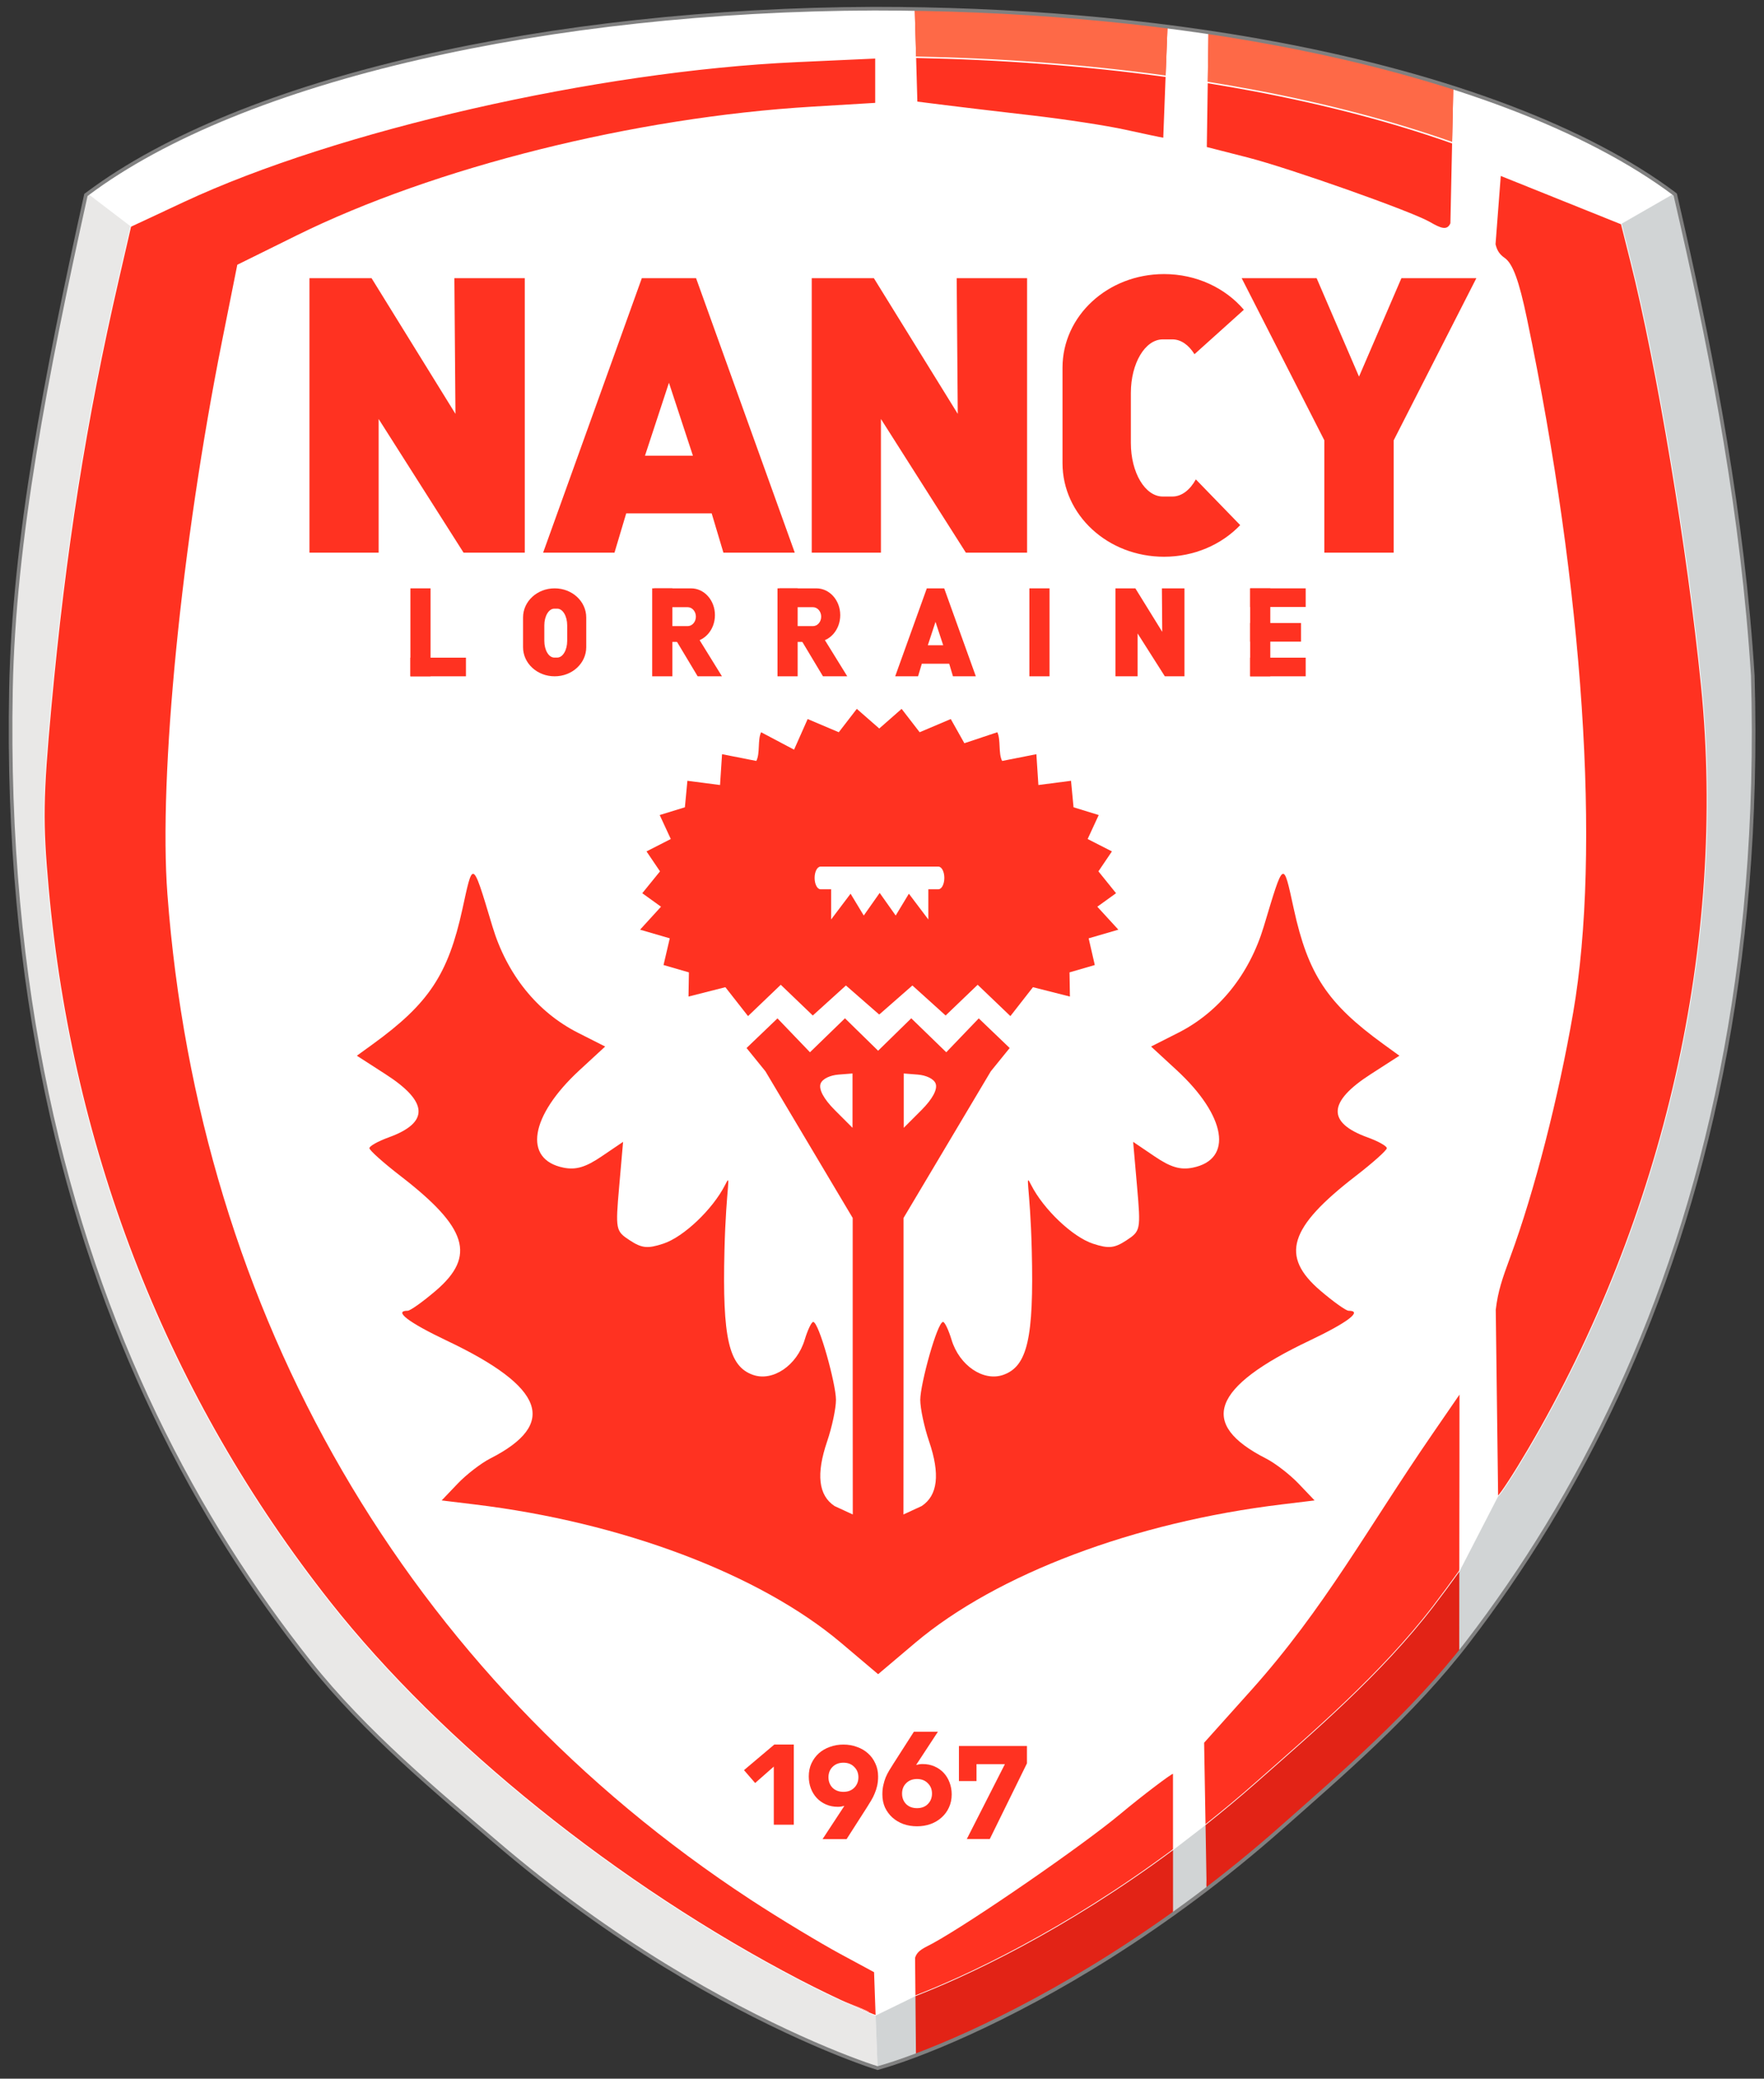 <?xml version="1.0" encoding="UTF-8" standalone="no"?>
<!-- Created with Inkscape (http://www.inkscape.org/) -->

<svg
   xmlns:dc="http://purl.org/dc/elements/1.1/"
   xmlns:cc="http://creativecommons.org/ns#"
   xmlns:rdf="http://www.w3.org/1999/02/22-rdf-syntax-ns#"
   xmlns:svg="http://www.w3.org/2000/svg"
   xmlns="http://www.w3.org/2000/svg"
   xmlns:sodipodi="http://sodipodi.sourceforge.net/DTD/sodipodi-0.dtd"
   xmlns:inkscape="http://www.inkscape.org/namespaces/inkscape"
   width="606"
   height="714"
   id="svg2"
   version="1.1"
   inkscape:version="0.91 r13725"
   sodipodi:docname="Logo_AS_Nancy_Lorraine_2018.svg">
  <rect width="100%" height="100%" fill="#333333" stroke="none"/>
  <defs
     id="defs4"/>
  <sodipodi:namedview
     id="base"
     pagecolor="#ffffff"
     bordercolor="#666666"
     borderopacity="1.0"
     inkscape:pageopacity="0.0"
     inkscape:pageshadow="2"
     inkscape:zoom="2.8276527"
     inkscape:cx="36.868032"
     inkscape:cy="682.22707"
     inkscape:document-units="px"
     inkscape:current-layer="g3336"
     showgrid="false"
     inkscape:window-width="1280"
     inkscape:window-height="691"
     inkscape:window-x="0"
     inkscape:window-y="1"
     inkscape:window-maximized="1"
     fit-margin-bottom="5"
     fit-margin-top="5"
     fit-margin-right="5"
     fit-margin-left="5"/>
  <g
     inkscape:label="Calque 1"
     inkscape:groupmode="layer"
     id="layer1"
     transform="translate(-243.233,228.33)">
    <g
       transform="matrix(1.25,0,0,-1.25,243.43,1025.697)"
       inkscape:label="clubs foot"
       id="g2993">
      <g
         transform="translate(-361.525,52.72)"
         inkscape:label="clubs foot"
         id="g3336">
        <path
           sodipodi:nodetypes="cccssssssscssssssccsssssssssccssc"
           inkscape:connector-curvature="0"
           id="path4424"
           d="M 601.506,948.118 C 513.003,947.794 428.105,929.223 385.475,897.297 l -0.498,-0.359 c -10.98,-49.645 -19.791,-94.78 -20.599,-135.762 -0.811,-41.083 2.869,-78 9.871,-111.126 7.002,-33.126 17.303,-62.478 29.724,-88.398 12.421,-25.92 26.969,-48.418 42.415,-67.881 15.447,-19.463 35.351,-35.876 51.429,-49.632 16.078,-13.756 31.86,-24.852 46.176,-33.65 14.316,-8.799 27.168,-15.29 37.328,-19.88 10.16,-4.591 17.625,-7.273 21.235,-8.406 5.256,1.45 14.009,4.544 25.134,9.622 11.125,5.079 24.642,12.143 39.374,21.484 14.732,9.341 30.679,20.96 46.756,35.199 16.077,14.239 35.825,31.106 50.987,50.876 15.162,19.77 29.298,42.442 41.282,68.379 11.984,25.937 21.797,55.135 28.341,87.872 6.545,32.737 9.81,69.018 8.654,109.191 -2.695,43.694 -10.979,86.793 -19.314,123.476 -0.169,0.746 -0.339,1.492 -0.51,2.24 -0.171,0.748 -0.342,1.496 -0.513,2.246 -0.172,0.75 -0.344,1.5 -0.517,2.252 -0.021,0.094 -0.043,0.188 -0.064,0.282 -0.021,0.094 -0.043,0.188 -0.064,0.282 -0.021,0.094 -0.043,0.188 -0.064,0.282 -0.021,0.094 -0.043,0.188 -0.064,0.282 -0.021,0.094 -0.043,0.188 -0.064,0.282 -0.021,0.094 -0.043,0.188 -0.064,0.282 -0.022,0.094 -0.043,0.188 -0.065,0.283 l -0.342,0.283 c -23.7,17.735 -61.451,32.142 -108.417,41.033 -35.858,6.788 -74.001,9.788 -111.513,9.788 z"
           style="fill:#ffffff;stroke:none"/>
        <path
           inkscape:connector-curvature="0"
           id="path3741"
           d="m 612.86,412.51 c 0.609,2.106 2.686,2.785 4.899,4.002 10.763,5.916 41.076,26.821 51.474,35.499 6.232,5.2 14.024,11.064 14.508,11.064 l 0.011,-38.398 -14.311,-9.751 c -5.799,-3.951 -17.341,-11.716 -28.953,-16.889 l -13.233,-6.343 -14.152,-5.998 z m -31.811,-6.175 c -49.967,26.056 -98.368,64.999 -128.993,103.788 -44.457,56.307 -70.915,123.287 -77.5,196.194 -1.648,18.244 -1.547,25.102 0.732,49.95 3.92,42.725 9.613,78.773 18.559,117.514 l 3.364,14.568 14.68,6.86 c 41.912,19.586 113.48,35.918 168.324,38.413 l 21.686,0.986 0,-12.373 -17.377,-1.045 c -48.897,-2.94 -103.739,-16.651 -141.752,-35.441 l -16.188,-8.001 -4.169,-20.853 C 411.223,800.909 404.933,737.264 407.38,704.748 c 8.713,-115.782 65.931,-214.428 160.214,-276.216 8.25,-5.407 19.373,-12.069 24.655,-14.922 l 9.338,-5.045 0.423,-11.935 c -0.637,0.021 -10.765,4.389 -20.96,9.705 z m 111.894,27.648 -0.647,37.633 12.928,14.422 c 20.15,22.479 32.003,44.535 49.817,70.425 l 7.439,10.813 c 0.017,-24.267 -0.085,-46.696 -0.071,-70.963 l -12.236,-13.595 c -3.137,-3.485 -6.095,-6.051 -8.215,-8.35 -2.12,-2.298 -3.929,-3.967 -5.861,-5.876 -1.932,-1.908 -4.149,-3.893 -6.76,-6.172 -2.611,-2.279 -4.479,-4.365 -8.638,-7.776 -0.869,-0.619 -3.289,-2.943 -5.515,-4.892 -2.226,-1.949 -4.987,-4.173 -7.676,-6.543 -2.689,-2.37 -5.304,-4.399 -7.561,-6.283 -2.257,-1.884 -4.076,-3.785 -5.008,-4.274 -0.822,-0.423 -1.554,-1.283 -1.842,-1.021 -0.288,0.262 -0.133,1.644 -0.154,2.453 z m 79.503,156.613 c 0.6,5.101 1.765,8.458 4.027,14.595 6.574,17.829 13.218,43.663 17.262,67.119 7.628,44.245 2.831,116.198 -12.708,190.618 -2.185,10.466 -3.898,15.133 -6.124,16.693 -1.296,0.907 -2.068,1.886 -2.517,3.773 l 1.455,18.972 33.201,-13.342 2.584,-10.271 c 7.291,-28.982 15.698,-79.439 19.429,-116.61 7.078,-70.511 -10.068,-146.157 -47.598,-209.999 -3.893,-6.623 -7.656,-12.399 -8.361,-12.834 z m -18.122,298.923 c -4.979,2.895 -38.533,14.764 -50.089,17.717 l -11.199,2.862 0.458,31.337 c 3.101,0 41.826,-7.63 55.912,-11.848 l 11.364,-3.403 -0.79,-37.035 c -0.896,-2.042 -2.566,-1.426 -5.656,0.371 z m -83.685,25.341 c -5.097,1.122 -16.566,2.88 -25.487,3.907 -8.92,1.027 -19.694,2.305 -23.942,2.84 l -7.723,0.974 -0.716,25.449 5.764,-0.04 c 3.506,-0.024 13.474,-0.372 22.642,-1.248 9.168,-0.876 17.537,-0.756 27.037,-1.975 l 14.01,-1.797 -1.158,-30.31 c -0.637,0.087 -5.329,1.077 -10.426,2.199 z"
           style="fill:#ff3221;fill-opacity:1"
           sodipodi:nodetypes="cssccsscccssssscssccsscssssccsccssccsssscssscscccsssscccsssccssccsccscssccssscccc"/>
        <g
           id="g5880">
          <path
             id="path3798"
             d="m 596.844,755.712 -4.955,-6.422 -8.553,3.626 -3.737,-8.415 -9.051,4.789 c -1.008,-2.057 -0.241,-5.872 -1.329,-7.889 l -9.411,1.855 -0.554,-8.47 -8.968,1.163 -0.692,-7.28 -6.92,-2.131 3.045,-6.588 -6.671,-3.405 3.709,-5.481 -4.872,-6.007 5.148,-3.709 -5.757,-6.311 8.166,-2.38 -1.716,-7.335 6.975,-2.021 -0.111,-6.643 10.131,2.574 6.228,-7.944 c 2.997,2.871 5.999,5.737 8.996,8.608 2.937,-2.813 5.866,-5.629 8.802,-8.442 l 9.107,8.249 8.968,-7.833 0.166,-0.138 0.194,0.138 8.941,7.833 9.134,-8.249 c 2.937,2.813 5.866,5.629 8.802,8.442 2.997,-2.871 5.999,-5.737 8.996,-8.608 l 6.2,7.944 10.159,-2.574 -0.111,6.643 6.948,2.021 -1.688,7.335 8.166,2.38 -5.785,6.311 5.148,3.709 -4.844,6.007 3.709,5.481 -6.671,3.405 3.045,6.588 -6.92,2.131 -0.692,7.28 -8.968,-1.163 -0.554,8.47 -9.411,-1.855 c -1.087,2.017 -0.321,5.832 -1.329,7.889 l -9.051,-3.017 -3.737,6.643 -8.553,-3.626 -4.955,6.422 -6.145,-5.398 z m -9.965,-43.347 32.386,0 c 0.9,0 1.633,-1.374 1.633,-3.1 0,-1.726 -0.734,-3.128 -1.633,-3.128 l -2.768,0 0,-8.293 -5.342,7.075 -3.626,-5.996 -4.401,6.217 -4.373,-6.217 -3.626,5.996 -5.342,-7.075 0,8.293 -2.906,0 c -0.899,0 -1.633,1.401 -1.633,3.128 0,1.726 0.734,3.1 1.633,3.1 z"
             style="fill:#ff3221;fill-opacity:1"
             inkscape:connector-curvature="0"
             sodipodi:nodetypes="cccccccccccccccccccccccccccccccccccccccccccccccccccccccccsssscccccccccsss"/>
          <path
             sodipodi:nodetypes="sscccsssssssccccccccccssssssscccsccccscccsssssccssccccccccccccccccccccssccssssscccsccccsccssccccsscc"
             inkscape:connector-curvature="0"
             id="path5419"
             d="m 491.42,710.382 c -0.902,0.085 -1.572,-3.3 -2.953,-9.62 -3.937,-18.018 -9.229,-26.004 -24.621,-37.17 l -4.405,-3.191 7.834,-5.048 c 11.86,-7.611 12.16,-13.328 0.881,-17.406 -2.89,-1.045 -5.262,-2.377 -5.262,-2.953 0,-0.576 3.843,-4.014 8.548,-7.644 18.398,-14.194 20.814,-22.003 9.715,-31.503 -3.551,-3.04 -7.042,-5.524 -7.739,-5.524 -4.013,0 0.215,-3.219 10.787,-8.239 26.857,-12.753 30.582,-22.85 11.906,-32.36 -2.549,-1.298 -6.606,-4.434 -9.001,-6.953 l -4.358,-4.572 9.001,-1.095 c 40.529,-4.883 78.333,-19.136 100.724,-38.004 l 10.191,-8.62 0.071,0 10.191,8.62 c 22.391,18.867 60.195,33.121 100.724,38.004 l 9.001,1.095 -4.358,4.572 c -2.394,2.519 -6.452,5.655 -9.001,6.953 -18.676,9.51 -14.951,19.607 11.906,32.36 10.572,5.02 14.8,8.239 10.787,8.239 -0.697,0 -4.188,2.485 -7.739,5.524 -11.099,9.5 -8.683,17.309 9.715,31.503 4.705,3.63 8.548,7.068 8.548,7.644 0,0.576 -2.372,1.908 -5.262,2.953 -11.279,4.079 -10.979,9.796 0.881,17.406 l 7.834,5.048 -4.405,3.191 c -15.392,11.166 -20.684,19.152 -24.621,37.17 -2.946,13.482 -2.691,13.618 -8.239,-4.834 -3.964,-13.183 -12.314,-23.548 -23.502,-29.217 l -7.477,-3.786 7.024,-6.477 c 13.639,-12.572 15.614,-24.57 4.405,-26.812 -3.385,-0.677 -6.071,0.121 -10.453,3.096 l -5.905,4 1.072,-12.239 c 1.044,-11.965 0.974,-12.277 -2.929,-14.835 -3.294,-2.158 -4.889,-2.325 -9.191,-0.905 -5.646,1.863 -13.621,9.501 -16.978,16.121 -1.873,3.693 -0.278,0.031 0.167,-18.026 0.592,-24.031 -1.191,-31.812 -7.834,-34.146 -5.455,-1.916 -12.08,2.573 -14.216,9.644 -0.813,2.692 -1.872,4.907 -2.334,4.905 -1.579,-0.005 -6.262,-17.077 -6.262,-21.407 0,-2.378 1.093,-7.509 2.429,-11.43 3.067,-9.002 2.392,-14.832 -2.048,-17.764 l -5,-2.31 0.024,40.742 0,40.742 23.978,40.289 5.191,6.405 -8.501,8.144 c -2.971,-3.101 -5.958,-6.209 -8.929,-9.31 -3.211,3.112 -6.409,6.222 -9.62,9.334 l -9.096,-8.906 -0.024,0 -9.096,8.906 c -3.211,-3.112 -6.409,-6.222 -9.62,-9.334 -2.971,3.101 -5.958,6.209 -8.929,9.31 l -8.501,-8.144 5.191,-6.405 23.978,-40.289 0,-40.742 0.024,-40.742 -5,2.31 c -4.44,2.931 -5.115,8.761 -2.048,17.764 1.336,3.921 2.429,9.052 2.429,11.43 0,4.33 -4.684,21.402 -6.262,21.407 -0.462,0.002 -1.521,-2.213 -2.334,-4.905 -2.135,-7.071 -8.761,-11.56 -14.216,-9.644 -6.643,2.334 -8.426,10.115 -7.834,34.146 0.445,18.057 2.039,21.718 0.167,18.026 -3.357,-6.619 -11.332,-14.257 -16.978,-16.121 -4.302,-1.42 -5.898,-1.253 -9.191,0.905 -3.903,2.557 -3.973,2.87 -2.929,14.835 l 1.072,12.239 -5.905,-4 c -4.383,-2.974 -7.069,-3.772 -10.453,-3.096 -11.209,2.242 -9.234,14.24 4.405,26.812 l 7.024,6.477 -7.477,3.786 c -11.188,5.669 -19.539,16.034 -23.502,29.217 -2.947,9.803 -4.264,14.357 -5.286,14.454 z m 104.248,-54.862 0,-14.93 -4.858,4.858 c -3.069,3.069 -4.501,5.757 -3.905,7.31 0.518,1.35 2.714,2.281 4.858,2.453 z m 14.073,0 3.905,-0.31 c 2.144,-0.171 4.339,-1.102 4.858,-2.453 0.596,-1.553 -0.836,-4.241 -3.905,-7.31 l -4.858,-4.858 z"
             style="fill:#ff3221;fill-opacity:1"/>
        </g>
        <g
           id="g5765"
           style="fill:#ff3221;fill-opacity:1"
           transform="matrix(1.237,0,0,1.237,-1013.375,-704.098)">
          <path
             sodipodi:nodetypes="cccccccc"
             d="m 1283.268,945.155 -4.142,-3.646 -2.479,2.859 6.739,5.688 4.324,0 0,-17.811 -4.441,0 z"
             style="font-style:normal;font-variant:normal;font-weight:800;font-stretch:normal;font-size:70px;line-height:0%;font-family:Avenir;-inkscape-font-specification:'Avenir Ultra-Bold';text-align:end;letter-spacing:0px;word-spacing:0px;text-anchor:end;fill:#ff3221;fill-opacity:1;stroke:none;stroke-width:1px;stroke-linecap:butt;stroke-linejoin:miter;stroke-opacity:1"
             id="path4991"
             inkscape:connector-curvature="0"/>
          <path
             d="m 1298.948,936.425 q -0.35,-0.087 -0.7,-0.146 -0.35,-0.058 -0.729,-0.058 -1.459,0 -2.655,0.525 -1.196,0.525 -2.042,1.429 -0.846,0.904 -1.313,2.13 -0.467,1.254 -0.467,2.655 0,1.604 0.583,2.888 0.613,1.313 1.634,2.246 1.05,0.933 2.45,1.429 1.4,0.525 3.034,0.525 1.604,0 3.005,-0.525 1.429,-0.496 2.45,-1.429 1.05,-0.933 1.634,-2.246 0.613,-1.284 0.613,-2.888 0,-1.109 -0.204,-2.042 -0.204,-0.904 -0.554,-1.721 -0.321,-0.817 -0.788,-1.575 -0.438,-0.729 -0.933,-1.517 l -4.521,-7.059 -5.338,0 4.842,7.38 z m -3.53,6.359 q 0,-1.4 0.904,-2.334 0.933,-0.904 2.421,-0.904 1.488,0 2.392,0.904 0.933,0.933 0.933,2.334 0,1.4 -0.933,2.305 -0.904,0.933 -2.392,0.933 -1.488,0 -2.421,-0.933 -0.904,-0.904 -0.904,-2.305 z"
             style="font-style:normal;font-variant:normal;font-weight:800;font-stretch:normal;font-size:70px;line-height:0%;font-family:Avenir;-inkscape-font-specification:'Avenir Ultra-Bold';text-align:end;letter-spacing:0px;word-spacing:0px;text-anchor:end;fill:#ff3221;fill-opacity:1;stroke:none;stroke-width:1px;stroke-linecap:butt;stroke-linejoin:miter;stroke-opacity:1"
             id="path4993"
             inkscape:connector-curvature="0"/>
          <path
             d="m 1314.887,945.518 q 0.35,0.087 0.7,0.146 0.35,0.058 0.729,0.058 1.459,0 2.655,-0.525 1.196,-0.525 2.042,-1.429 0.846,-0.904 1.313,-2.159 0.467,-1.225 0.467,-2.625 0,-1.604 -0.613,-2.917 -0.583,-1.284 -1.633,-2.217 -1.021,-0.933 -2.45,-1.459 -1.4,-0.496 -3.005,-0.496 -1.633,0 -3.034,0.496 -1.4,0.525 -2.45,1.459 -1.021,0.933 -1.633,2.217 -0.583,1.313 -0.583,2.917 0,1.109 0.204,2.013 0.204,0.933 0.525,1.75 0.35,0.817 0.788,1.546 0.467,0.758 0.963,1.546 l 4.521,7.059 5.338,0 -4.842,-7.38 z m 3.53,-6.359 q 0,1.4 -0.933,2.305 -0.904,0.933 -2.392,0.933 -1.488,0 -2.421,-0.933 -0.904,-0.904 -0.904,-2.305 0,-1.4 0.904,-2.334 0.934,-0.904 2.421,-0.904 1.488,0 2.392,0.904 0.933,0.933 0.933,2.334 z"
             style="font-style:normal;font-variant:normal;font-weight:800;font-stretch:normal;font-size:70px;line-height:0%;font-family:Avenir;-inkscape-font-specification:'Avenir Ultra-Bold';text-align:end;letter-spacing:0px;word-spacing:0px;text-anchor:end;fill:#ff3221;fill-opacity:1;stroke:none;stroke-width:1px;stroke-linecap:butt;stroke-linejoin:miter;stroke-opacity:1"
             id="path4995"
             inkscape:connector-curvature="0"/>
          <path
             sodipodi:nodetypes="cccccccccc"
             d="m 1334.614,945.699 -6.311,0 0,-3.757 -3.899,0 0,7.783 15.111,0 0,-3.851 -8.255,-16.803 -5.105,0 z"
             style="font-style:normal;font-variant:normal;font-weight:800;font-stretch:normal;font-size:70px;line-height:0%;font-family:Avenir;-inkscape-font-specification:'Avenir Ultra-Bold';text-align:end;letter-spacing:0px;word-spacing:0px;text-anchor:end;fill:#ff3221;fill-opacity:1;stroke:none;stroke-width:1px;stroke-linecap:butt;stroke-linejoin:miter;stroke-opacity:1"
             id="path4997"
             inkscape:connector-curvature="0"/>
        </g>
        <g
           id="g5736"
           style="fill:#ff3221;fill-opacity:1"
           transform="matrix(1.237,0,0,1.237,-1013.375,-704.098)">
          <path
             sodipodi:nodetypes="ccccccccccc"
             inkscape:connector-curvature="0"
             id="path5003"
             d="m 1180.101,1275.798 0,-60.975 15.374,10e-5 0,29.694 18.867,-29.694 13.601,0 0,60.975 -15.641,10e-5 0.24,-30.147 -18.64,30.147 z"
             style="fill:#ff3221;fill-opacity:1;fill-rule:evenodd;stroke:none;stroke-width:0.8px;stroke-linecap:butt;stroke-linejoin:miter;stroke-opacity:1"/>
          <path
             style="fill:#ff3221;fill-opacity:1;fill-rule:evenodd;stroke:none;stroke-width:0.8px;stroke-linecap:butt;stroke-linejoin:miter;stroke-opacity:1"
             d="m 1291.701,1275.798 0,-60.975 15.374,10e-5 0,29.694 18.867,-29.694 13.601,0 0,60.975 -15.641,0 0.24,-30.147 -18.64,30.147 z"
             id="path5005"
             inkscape:connector-curvature="0"
             sodipodi:nodetypes="ccccccccccc"/>
          <path
             sodipodi:nodetypes="ccccccccccccc"
             inkscape:connector-curvature="0"
             id="path5007"
             d="m 1253.95,1275.798 -21.93,-60.975 15.855,0 2.606,8.728 18.988,0 2.608,-8.728 15.853,0 -21.93,60.975 z m 6.025,-23.233 5.327,-16.208 -10.653,0 z"
             style="fill:#ff3221;fill-opacity:1;fill-rule:evenodd;stroke:none;stroke-width:0.8px;stroke-linecap:butt;stroke-linejoin:miter;stroke-opacity:1"/>
          <path
             sodipodi:nodetypes="cccccccccc"
             inkscape:connector-curvature="0"
             id="path5015"
             transform="matrix(0.8,0,0,-0.8,361.367,950.502)"
             d="m 1282.316,-406.62 22.957,45.024 0,31.195 19.264,0 0,-31.195 22.957,-45.024 -20.816,0 -11.774,27.341 -11.773,-27.341 z"
             style="fill:#ff3221;fill-opacity:1;fill-rule:evenodd;stroke:none;stroke-width:0.8px;stroke-linecap:butt;stroke-linejoin:miter;stroke-opacity:1"/>
          <path
             sodipodi:nodetypes="cssssssccsssscc"
             inkscape:connector-curvature="0"
             id="rect5043"
             d="m 1377.037,1231.096 c -1.293,-2.343 -3.143,-3.805 -5.205,-3.805 l -2.141,0 c -3.928,0 -7.091,5.307 -7.091,11.9 l 0,11.106 c 0,6.593 3.163,11.902 7.091,11.902 l 2.141,0 c 1.906,0 3.632,-1.251 4.904,-3.292 l 10.973,9.874 c -4.123,4.832 -10.526,7.924 -17.74,7.924 -12.495,0 -22.555,-9.275 -22.555,-20.797 l 0,-21.194 c 0,-11.522 10.06,-20.799 22.555,-20.799 6.755,0 12.799,2.712 16.926,7.024 z"
             style="opacity:1;fill:#ff3221;fill-opacity:1;fill-rule:nonzero;stroke:none;stroke-width:1;stroke-linecap:round;stroke-linejoin:round;stroke-miterlimit:4;stroke-dasharray:none;stroke-dashoffset:0;stroke-opacity:1"/>
        </g>
        <g
           id="g5743"
           style="fill:#ff3221;fill-opacity:1"
           transform="matrix(1.237,0,0,1.237,-1013.375,-704.098)">
          <path
             inkscape:connector-curvature="0"
             id="rect5045"
             d="m 1234.58,1206.894 c -3.889,0 -7.02,-2.887 -7.02,-6.473 l 0,-6.596 c 0,-3.586 3.131,-6.473 7.02,-6.473 3.889,0 7.019,2.887 7.019,6.473 l 0,6.596 c 0,3.586 -3.13,6.473 -7.019,6.473 z m -0.086,-4.515 0.666,0 c 1.222,0 2.207,-1.652 2.207,-3.704 l 0,-3.457 c 0,-2.052 -0.984,-3.704 -2.207,-3.704 l -0.666,0 c -1.222,0 -2.207,1.652 -2.207,3.704 l 0,3.457 c 0,2.052 0.984,3.704 2.207,3.704 z"
             style="opacity:1;fill:#ff3221;fill-opacity:1;fill-rule:nonzero;stroke:none;stroke-width:4;stroke-linecap:round;stroke-linejoin:round;stroke-miterlimit:4;stroke-dasharray:none;stroke-dashoffset:0;stroke-opacity:1"/>
          <path
             style="fill:#ff3221;fill-opacity:1;fill-rule:evenodd;stroke:none;stroke-width:0.8px;stroke-linecap:butt;stroke-linejoin:miter;stroke-opacity:1"
             d="m 1317.267,1206.894 -7.028,-19.542 5.081,0 0.835,2.797 6.085,0 0.836,-2.797 5.081,0 -7.028,19.542 z m 1.931,-7.446 1.707,-5.194 -3.414,0 z"
             id="path5053"
             inkscape:connector-curvature="0"
             sodipodi:nodetypes="ccccccccccccc"/>
          <rect
             ry="0"
             rx="0"
             transform="scale(1,-1)"
             y="-1206.894"
             x="1340.054"
             height="19.542"
             width="4.481"
             id="rect5055"
             style="opacity:1;fill:#ff3221;fill-opacity:1;fill-rule:nonzero;stroke:none;stroke-width:1;stroke-linecap:round;stroke-linejoin:round;stroke-miterlimit:4;stroke-dasharray:none;stroke-dashoffset:0;stroke-opacity:1"/>
          <path
             style="fill:#ff3221;fill-opacity:1;fill-rule:evenodd;stroke:none;stroke-width:0.8px;stroke-linecap:butt;stroke-linejoin:miter;stroke-opacity:1"
             d="m 1359.175,1206.894 0,-19.542 4.927,0 0,9.517 6.047,-9.517 4.359,0 0,19.541 -5.013,0 0.077,-9.662 -5.974,9.662 z"
             id="path5057"
             inkscape:connector-curvature="0"
             sodipodi:nodetypes="ccccccccccc"/>
          <g
             transform="translate(0,-0.095)"
             id="g5063"
             style="fill:#ff3221;fill-opacity:1">
            <rect
               ry="0"
               rx="0"
               transform="scale(1,-1)"
               y="-1206.989"
               x="1202.532"
               height="19.542"
               width="4.481"
               id="rect5059"
               style="opacity:1;fill:#ff3221;fill-opacity:1;fill-rule:nonzero;stroke:none;stroke-width:1;stroke-linecap:round;stroke-linejoin:round;stroke-miterlimit:4;stroke-dasharray:none;stroke-dashoffset:0;stroke-opacity:1"/>
            <rect
               style="opacity:1;fill:#ff3221;fill-opacity:1;fill-rule:nonzero;stroke:none;stroke-width:1;stroke-linecap:round;stroke-linejoin:round;stroke-miterlimit:4;stroke-dasharray:none;stroke-dashoffset:0;stroke-opacity:1"
               id="rect5061"
               width="4.141"
               height="12.345"
               x="-1191.589"
               y="-1214.877"
               transform="matrix(0,-1,-1,0,0,0)"
               rx="0"
               ry="0"/>
          </g>
          <g
             transform="translate(0,-0.095)"
             id="g5079"
             style="fill:#ff3221;fill-opacity:1">
            <rect
               style="opacity:1;fill:#ff3221;fill-opacity:1;fill-rule:nonzero;stroke:none;stroke-width:1;stroke-linecap:round;stroke-linejoin:round;stroke-miterlimit:4;stroke-dasharray:none;stroke-dashoffset:0;stroke-opacity:1"
               id="rect5069"
               width="4.481"
               height="19.542"
               x="1389.101"
               y="-1206.989"
               transform="scale(1,-1)"
               rx="0"
               ry="0"/>
            <rect
               ry="0"
               rx="0"
               transform="matrix(0,-1,-1,0,0,0)"
               y="-1401.446"
               x="-1191.589"
               height="12.345"
               width="4.141"
               id="rect5071"
               style="opacity:1;fill:#ff3221;fill-opacity:1;fill-rule:nonzero;stroke:none;stroke-width:1;stroke-linecap:round;stroke-linejoin:round;stroke-miterlimit:4;stroke-dasharray:none;stroke-dashoffset:0;stroke-opacity:1"/>
            <rect
               style="opacity:1;fill:#ff3221;fill-opacity:1;fill-rule:nonzero;stroke:none;stroke-width:1;stroke-linecap:round;stroke-linejoin:round;stroke-miterlimit:4;stroke-dasharray:none;stroke-dashoffset:0;stroke-opacity:1"
               id="rect5075"
               width="4.141"
               height="12.345"
               x="-1206.989"
               y="-1401.446"
               transform="matrix(0,-1,-1,0,0,0)"
               rx="0"
               ry="0"/>
            <rect
               ry="0"
               rx="0"
               transform="matrix(0,-1,-1,0,0,0)"
               y="-1400.404"
               x="-1199.289"
               height="11.303"
               width="4.141"
               id="rect5077"
               style="opacity:1;fill:#ff3221;fill-opacity:1;fill-rule:nonzero;stroke:none;stroke-width:1;stroke-linecap:round;stroke-linejoin:round;stroke-miterlimit:4;stroke-dasharray:none;stroke-dashoffset:0;stroke-opacity:1"/>
          </g>
          <g
             id="g5723"
             style="fill:#ff3221;fill-opacity:1">
            <rect
               transform="scale(1,-1)"
               y="-1206.894"
               x="1256.251"
               height="19.542"
               width="4.481"
               id="rect5335"
               style="opacity:1;fill:#ff3221;fill-opacity:1;fill-rule:nonzero;stroke:none;stroke-width:5;stroke-linecap:round;stroke-linejoin:round;stroke-miterlimit:4;stroke-dasharray:none;stroke-dashoffset:0;stroke-opacity:1"/>
            <path
               style="fill:#ff3221;fill-opacity:1;fill-rule:evenodd;stroke:none;stroke-width:0.8px;stroke-linecap:butt;stroke-linejoin:miter;stroke-opacity:1"
               d="m 1261.693,1195.128 4.661,-7.775 5.398,0 -5.271,8.529 -4.788,0 z"
               id="path5339"
               inkscape:connector-curvature="0"
               sodipodi:nodetypes="cccccc"/>
            <path
               style="opacity:1;fill:#ff3221;fill-opacity:1;fill-rule:nonzero;stroke:none;stroke-width:1;stroke-linecap:round;stroke-linejoin:round;stroke-miterlimit:4;stroke-dasharray:none;stroke-dashoffset:0;stroke-opacity:1"
               d="m 1256.692,1206.894 0,-11.895 8.197,0 c 2.938,0 5.304,2.652 5.304,5.947 0,3.295 -2.365,5.947 -5.304,5.947 z m 3.438,-4.186 3.993,0 c 1.016,0 1.835,-0.937 1.835,-2.102 0,-1.164 -0.818,-2.102 -1.835,-2.102 l -3.993,0 c -1.016,0 -1.835,0.938 -1.835,2.102 0,1.164 0.818,2.102 1.835,2.102 z"
               id="rect5343"
               inkscape:connector-curvature="0"
               sodipodi:nodetypes="ccssscsssssss"/>
          </g>
          <g
             transform="translate(27.84,0)"
             id="g5728"
             style="fill:#ff3221;fill-opacity:1">
            <rect
               style="opacity:1;fill:#ff3221;fill-opacity:1;fill-rule:nonzero;stroke:none;stroke-width:5;stroke-linecap:round;stroke-linejoin:round;stroke-miterlimit:4;stroke-dasharray:none;stroke-dashoffset:0;stroke-opacity:1"
               id="rect5730"
               width="4.481"
               height="19.542"
               x="1256.251"
               y="-1206.894"
               transform="scale(1,-1)"/>
            <path
               sodipodi:nodetypes="cccccc"
               inkscape:connector-curvature="0"
               id="path5732"
               d="m 1261.693,1195.128 4.661,-7.775 5.398,0 -5.271,8.529 -4.788,0 z"
               style="fill:#ff3221;fill-opacity:1;fill-rule:evenodd;stroke:none;stroke-width:0.8px;stroke-linecap:butt;stroke-linejoin:miter;stroke-opacity:1"/>
            <path
               sodipodi:nodetypes="ccssscsssssss"
               inkscape:connector-curvature="0"
               id="path5734"
               d="m 1256.692,1206.894 0,-11.895 8.197,0 c 2.938,0 5.304,2.652 5.304,5.947 0,3.295 -2.365,5.947 -5.304,5.947 z m 3.438,-4.186 3.993,0 c 1.016,0 1.835,-0.937 1.835,-2.102 0,-1.164 -0.818,-2.102 -1.835,-2.102 l -3.993,0 c -1.016,0 -1.835,0.938 -1.835,2.102 0,1.164 0.818,2.102 1.835,2.102 z"
               style="opacity:1;fill:#ff3221;fill-opacity:1;fill-rule:nonzero;stroke:none;stroke-width:1;stroke-linecap:round;stroke-linejoin:round;stroke-miterlimit:4;stroke-dasharray:none;stroke-dashoffset:0;stroke-opacity:1"/>
          </g>
        </g>
        <g
           id="g5291"
           style="fill:#fe6947;fill-opacity:1;stroke:none">
          <path
             sodipodi:nodetypes="cccccccsccccscccc"
             inkscape:connector-curvature="0"
             style="fill:#fe6947;fill-opacity:1;stroke:none;stroke-width:1.25"
             d="m 314.254,3.105 0.467,16.557 c 28.745,0.577 57.618,2.676 85.709,6.527 L 401.07,9.414 383.559,7.168 C 382.747,7.064 381.957,6.986 381.158,6.896 378.938,6.675 376.714,6.467 374.488,6.266 366.144,5.64 358.224,5.508 349.762,4.699 345.899,4.33 342.02,4.061 338.277,3.832 330.268,3.475 322.256,3.235 314.254,3.105 Z m 100.904,8.229 -0.248,17.002 c 5.334,0.857 10.635,1.78 15.893,2.771 25.066,4.729 47.918,10.775 68.055,17.9 l 0.396,-18.609 -14.205,-4.254 C 467.441,20.871 419.035,11.334 415.158,11.334 Z"
             transform="matrix(0.8,0,0,-0.8,361.367,950.502)"
             id="path5293"/>
        </g>
        <path
           sodipodi:nodetypes="cssssscssccccscccssscccsccsccc"
           style="fill:none;fill-opacity:1;stroke:#ffffff;stroke-width:0.4;stroke-miterlimit:4;stroke-dasharray:none"
           d="m 602.009,396.63 c -0.637,0.021 -10.765,4.389 -20.96,9.705 -49.967,26.056 -98.368,64.999 -128.993,103.788 -44.457,56.307 -70.915,123.287 -77.5,196.194 -1.648,18.244 -1.547,25.102 0.732,49.95 3.92,42.725 9.613,78.773 18.559,117.514 l 3.364,14.568 14.68,6.86 c 41.912,19.586 113.48,35.918 168.324,38.413 l 21.686,0.986 11.242,0.164 c 22.996,-0.461 46.094,-2.141 68.567,-5.222 l 11.584,-1.717 c 4.267,-0.686 8.508,-1.424 12.714,-2.217 20.053,-3.783 38.334,-8.62 54.444,-14.32 l 13.388,-8.931 33.201,-13.342 2.584,-10.271 c 7.291,-28.982 15.698,-79.439 19.429,-116.61 7.078,-70.511 -10.068,-146.157 -47.598,-209.999 -3.893,-6.623 -7.656,-12.399 -8.361,-12.834 l -10.663,-20.69 c -2.434,-3.359 -4.935,-6.76 -7.106,-9.586 -14.439,-18.763 -33.245,-34.771 -48.556,-48.284 -4.718,-4.164 -9.42,-8.064 -14.084,-11.766 l -8.939,-6.883 c -7.367,-5.47 -14.578,-10.379 -21.505,-14.756 -14.03,-8.865 -26.904,-15.569 -37.498,-20.389 -4.342,-1.975 -8.278,-3.618 -11.787,-4.983 z"
           id="path5295"
           inkscape:connector-curvature="0"/>
        <path
           style="fill:#e9e8e7;stroke:none;stroke-width:1.25;fill-opacity:1"
           d="M 300.803,692.34 C 300.006,692.313 287.347,686.854 274.604,680.209 212.145,647.639 151.643,598.961 113.361,550.475 57.79,480.091 24.718,396.365 16.486,305.23 c -2.06,-22.806 -1.934,-31.377 0.916,-62.438 4.9,-53.406 12.016,-98.467 23.199,-146.893 L 44.807,77.691 30.135,66.506 29.512,66.955 C 15.787,129.012 4.775,185.43 3.764,236.658 c -1.013,51.353 3.585,97.5 12.338,138.908 8.753,41.408 21.63,78.096 37.156,110.496 15.527,32.4 33.709,60.523 53.018,84.852 19.308,24.329 44.189,44.846 64.287,62.041 20.098,17.195 39.826,31.064 57.721,42.062 17.895,10.998 33.96,19.111 46.66,24.85 12.7,5.739 22.03,9.091 26.543,10.508 z"
           id="path5303"
           transform="matrix(0.8,0,0,-0.8,361.367,950.502)"
           inkscape:connector-curvature="0"
           sodipodi:nodetypes="cssssscccssssssscc"/>
        <path
           id="path5306"
           d="m 301.486,710.375 c 6.57,-1.813 17.512,-5.679 31.418,-12.027 13.906,-6.348 30.802,-15.179 49.217,-26.855 18.415,-11.677 38.349,-26.2 58.445,-43.998 20.097,-17.798 44.783,-38.883 63.734,-63.596 18.952,-24.713 36.621,-53.054 51.602,-85.475 14.98,-32.421 27.247,-68.918 35.428,-109.84 8.181,-40.922 12.263,-86.273 10.818,-136.488 -3.369,-54.618 -13.724,-108.49 -24.143,-154.344 -0.212,-0.932 -0.425,-1.866 -0.639,-2.801 -0.213,-0.935 -0.426,-1.87 -0.641,-2.807 -0.215,-0.937 -0.431,-1.877 -0.646,-2.816 -0.026,-0.117 -0.054,-0.234 -0.08,-0.352 -0.026,-0.117 -0.054,-0.236 -0.08,-0.354 -0.026,-0.117 -0.054,-0.234 -0.08,-0.352 -0.026,-0.117 -0.054,-0.236 -0.08,-0.354 -0.026,-0.118 -0.054,-0.236 -0.08,-0.354 -0.026,-0.118 -0.054,-0.234 -0.08,-0.352 -0.028,-0.118 -0.054,-0.236 -0.082,-0.354 l -0.428,-0.354 -17.996,10.342 3.23,12.84 c 9.114,36.227 19.621,99.298 24.285,145.762 8.847,88.139 -12.583,182.695 -59.496,262.498 -4.867,8.279 -9.571,15.5 -10.453,16.045 l -13.328,25.861 c -3.042,4.199 -6.168,8.45 -8.883,11.982 -18.049,23.454 -41.556,43.464 -60.695,60.355 -5.898,5.205 -11.775,10.08 -17.605,14.707 l -11.174,8.604 c -9.209,6.838 -18.222,12.974 -26.881,18.445 -17.537,11.082 -33.63,19.462 -46.873,25.486 -5.427,2.469 -10.348,4.522 -14.734,6.229 l -13.684,6.678 z"
           style="fill:#d1d4d5;stroke:none;stroke-width:1.25;fill-opacity:1"
           inkscape:connector-curvature="0"
           sodipodi:nodetypes="cssssssccsccccccccccccsscccscccsccc"
           transform="matrix(0.8,0,0,-0.8,361.367,950.502)"/>
        <g
           id="g5287"
           style="fill:#e22316;fill-opacity:1;stroke:none">
          <path
             style="fill:#e22316;fill-opacity:1;stroke:none;stroke-width:1.25"
             d="m 501.332,539.854 c -2.924,4.087 -5.885,8.087 -8.883,11.982 -18.049,23.454 -41.556,43.464 -60.695,60.355 -5.898,5.205 -11.775,10.08 -17.605,14.707 l 0.322,18.75 c 0.026,1.012 -0.169,2.74 0.191,3.066 0.015,0.014 0.037,0.013 0.055,0.021 3.056,-2.334 6.124,-4.731 9.211,-7.215 2.665,-2.199 5.65,-4.546 8.75,-7.279 2.478,-2.185 4.917,-4.213 7.189,-6.135 0.233,-0.206 0.466,-0.407 0.699,-0.613 1.925,-1.705 3.925,-3.467 5.926,-5.232 0.751,-0.682 1.366,-1.226 1.885,-1.666 3.007,-2.656 6.089,-5.401 9.199,-8.193 0.777,-0.729 1.551,-1.445 2.387,-2.174 0.182,-0.159 0.328,-0.294 0.508,-0.451 2.738,-2.48 5.483,-4.972 8.244,-7.559 0.016,-0.015 0.031,-0.03 0.047,-0.045 2.284,-2.244 4.457,-4.271 6.979,-7.004 2.65,-2.873 6.349,-6.081 10.27,-10.438 l 15.078,-16.756 c 0.072,-0.09 0.143,-0.181 0.215,-0.271 -0.005,-9.524 0.015,-18.638 0.029,-27.852 z m -98.357,95.648 c -9.209,6.838 -18.222,12.974 -26.881,18.445 -17.537,11.082 -33.63,19.462 -46.873,25.486 -5.427,2.469 -10.348,4.522 -14.734,6.229 l 0.184,20.312 c 0.261,-0.098 0.547,-0.212 0.812,-0.312 l 16.879,-7.152 15.777,-7.561 c 10.213,-5.233 21.45,-11.547 33.35,-19.064 1.223,-0.821 2.625,-1.749 3.604,-2.416 l 17.889,-12.188 z"
             transform="matrix(0.8,0,0,-0.8,361.367,950.502)"
             id="path5289"
             inkscape:connector-curvature="0"
             sodipodi:nodetypes="csscccccscscccscccsccccccscccccccccc"/>
          <path
             sodipodi:nodetypes="ccc"
             inkscape:connector-curvature="0"
             id="path5299"
             transform="matrix(0.8,0,0,-0.8,361.367,950.502)"
             d="m 287.426,686.553 c 15.691,6.972 14.177,5.204 -5e-5,0 z"
             style="fill:#ffd5d5;fill-opacity:1;stroke:none;stroke-width:1.25"/>
        </g>
        <path
           style="fill:none;stroke:#808080;stroke-width:1"
           d="M 601.506,948.118 C 513.003,947.794 428.105,929.223 385.475,897.297 l -0.498,-0.359 c -10.98,-49.645 -19.791,-94.78 -20.599,-135.762 -0.811,-41.083 2.869,-78 9.871,-111.126 7.002,-33.126 17.303,-62.478 29.724,-88.398 12.421,-25.92 26.969,-48.418 42.415,-67.881 15.447,-19.463 35.351,-35.876 51.429,-49.632 16.078,-13.756 31.86,-24.852 46.176,-33.65 14.316,-8.799 27.168,-15.29 37.328,-19.88 10.16,-4.591 17.625,-7.273 21.235,-8.406 5.256,1.45 14.009,4.544 25.134,9.622 11.125,5.079 24.642,12.143 39.374,21.484 14.732,9.341 30.679,20.96 46.756,35.199 16.077,14.239 35.825,31.106 50.987,50.876 15.162,19.77 29.298,42.442 41.282,68.379 11.984,25.937 21.797,55.135 28.341,87.872 6.545,32.737 9.81,69.018 8.654,109.191 -2.695,43.694 -10.979,86.793 -19.314,123.476 -0.169,0.746 -0.339,1.492 -0.51,2.24 -0.171,0.748 -0.342,1.496 -0.513,2.246 -0.172,0.75 -0.344,1.5 -0.517,2.252 -0.021,0.094 -0.043,0.188 -0.064,0.282 -0.021,0.094 -0.043,0.188 -0.064,0.282 -0.021,0.094 -0.043,0.188 -0.064,0.282 -0.021,0.094 -0.043,0.188 -0.064,0.282 -0.021,0.094 -0.043,0.188 -0.064,0.282 -0.021,0.094 -0.043,0.188 -0.064,0.282 -0.022,0.094 -0.043,0.188 -0.065,0.283 l -0.342,0.283 c -23.7,17.735 -61.451,32.142 -108.417,41.033 -35.858,6.788 -74.001,9.788 -111.513,9.788 z"
           id="path3893"
           inkscape:connector-curvature="0"
           sodipodi:nodetypes="cccssssssscssssssccsssssssssccssc"/>
      </g>
    </g>
  </g>
</svg>
